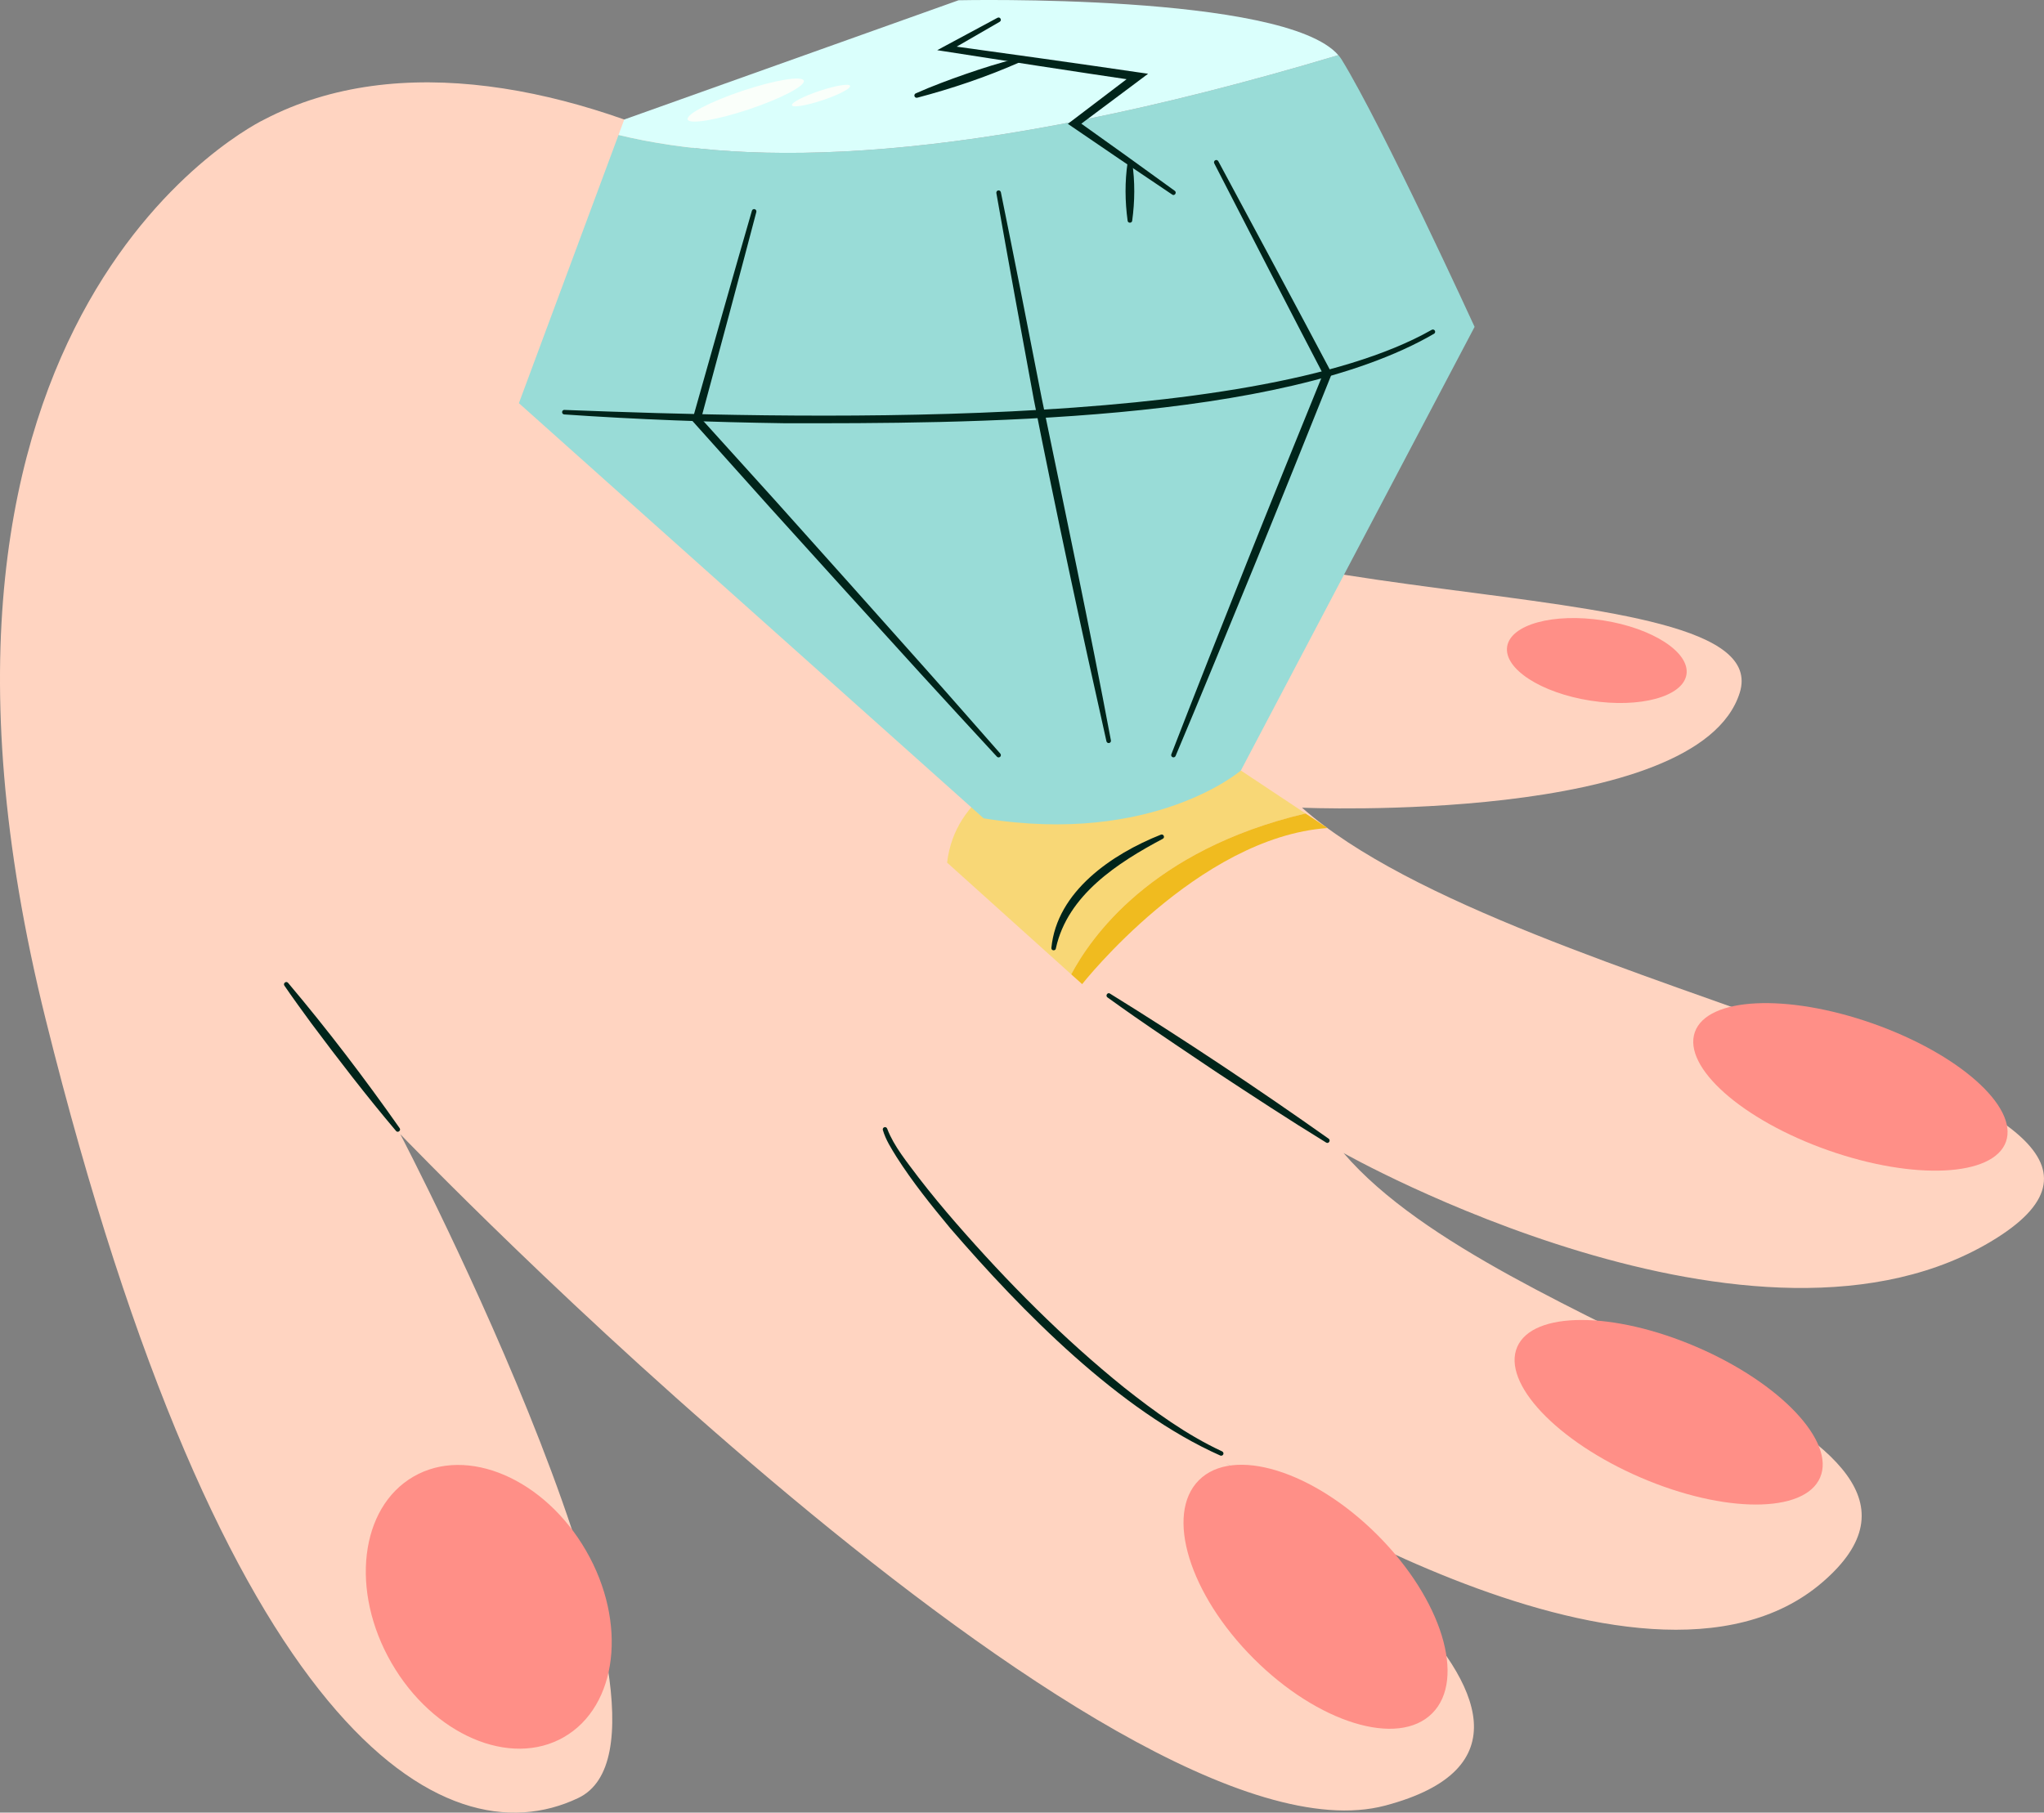 <?xml version="1.0" encoding="UTF-8"?>
<svg id="Layer_2" xmlns="http://www.w3.org/2000/svg" viewBox="0 0 475.53 421.8">
  <rect x="0" y="0" width="475.53" height="421.8" fill="#808080" stroke="none"/>
  <defs>
    <style>
      .cls-1 {
        fill: #ffd4c1;
      }

      .cls-2 {
        fill: #99dcd7;
      }

      .cls-3 {
        fill: #ff8f87;
      }

      .cls-4 {
        fill: #f0bb1f;
      }

      .cls-5 {
        fill: #dafffc;
      }

      .cls-6 {
        fill: #fafffa;
      }

      .cls-7 {
        fill: #00241a;
      }

      .cls-8 {
        fill: #f8d776;
      }
    </style>
  </defs>
  <g id="Layer_1-2" data-name="Layer_1">
    <g>
      <path class="cls-1" d="M61.52,27.79S-30.63,71.32,10.63,237.23c41.26,165.9,92.36,196.2,123.9,181.17,31.55-15.04-41.41-154.48-41.41-154.48,0,0,165.9,172.93,229.11,156.25,63.2-16.68-38.62-80.76-38.62-80.76,0,0,98.17,65.24,140.42,28.74,42.26-36.5-74.59-56.82-111.46-99.84,0,0,96.56,54.59,151.86,19.83,55.3-34.76-111.48-55.89-161.52-100.19,0,0,92.17,3.98,101.83-26.74s-141.33-14.92-160.64-57.06C224.79,62.02,123.85-4.69,61.52,27.79Z"/>
      <path class="cls-8" d="M303.73,189.3c-36.1,8.52-50.04,29.05-54.51,37.43l-28.88-26c3.69-30.87,58.04-28.28,58.04-28.28l25.35,16.85Z"/>
      <path class="cls-2" d="M343.06,76.06l-54.38,103.24s-20.27,17.52-59.84,11.13l-108.12-96.61,23.18-62.42c29.57,7.2,80.63,7.47,167.46-18.57.31.35.57.71.8,1.08,9.58,15.63,30.9,62.15,30.9,62.15Z"/>
      <ellipse class="cls-3" cx="113.71" cy="373.91" rx="26.13" ry="35" transform="translate(-171.72 106.95) rotate(-30)"/>
      <ellipse class="cls-3" cx="306.06" cy="371.57" rx="20.35" ry="38.37" transform="translate(-173.1 325.25) rotate(-45)"/>
      <ellipse class="cls-3" cx="388.19" cy="328.61" rx="16.53" ry="38.37" transform="translate(-67.23 555.03) rotate(-66.68)"/>
      <ellipse class="cls-3" cx="430.49" cy="252.92" rx="15.64" ry="38.37" transform="translate(48.94 574.96) rotate(-70.6)"/>
      <ellipse class="cls-3" cx="371.48" cy="153.7" rx="9.45" ry="21.11" transform="translate(162.59 497.19) rotate(-81.17)"/>
      <path class="cls-7" d="M206.43,262.72c1.57,4.09,4.65,7.77,7.28,11.31,2.78,3.61,5.7,7.13,8.69,10.57,11.98,13.76,24.9,26.8,39.1,38.26,7.12,5.64,14.56,11.04,22.82,14.88.27.12.39.44.27.7-.12.26-.43.38-.69.27-23.57-10.49-46.12-33.52-62.87-52.95-4.4-5.31-8.74-10.7-12.45-16.53-1.24-2.02-2.5-3.94-3.19-6.28-.08-.28.09-.57.37-.65.3-.08.59.11.66.4h0Z"/>
      <path class="cls-7" d="M258.23,231.21c17.02,10.53,34.58,22.23,50.89,33.78.52.37,0,1.25-.59.89-8.68-5.32-17.19-10.91-25.7-16.51-4.18-2.81-14.97-10.05-18.96-12.86-2.08-1.47-4.17-2.92-6.23-4.42-.52-.38,0-1.24.59-.89h0Z"/>
      <path class="cls-7" d="M244.6,220.6c1.26-13.18,14.15-21.88,25.47-26.37.62-.25,1.04.67.43.97-10.46,5.55-22.15,13.1-24.84,25.43-.03.69-1.08.68-1.06-.03h0Z"/>
      <path class="cls-7" d="M131.33,95.39c50.25,1.93,159.84,5.18,201.74-18.63.25-.16.59-.08.74.18.15.25.07.57-.18.72-35.84,20.86-109.15,20.89-151.17,20.83-17.08-.25-34.15-.87-51.2-2.05-.29-.02-.51-.27-.49-.57.02-.29.27-.51.56-.49h0Z"/>
      <path class="cls-7" d="M175.96,49.32c-3.17,12.14-9.69,36.47-12.98,48.58,0,0-.21-.88-.21-.88l17.61,19.48c8.74,9.73,26.29,29.39,34.98,39.17,5.82,6.53,11.57,13.14,17.36,19.7.19.22.17.56-.05.75-.22.19-.55.17-.74-.04-5.92-6.45-11.88-12.86-17.76-19.33-8.82-9.68-26.5-29.18-35.27-38.91,0,0-17.52-19.56-17.52-19.56l-.35-.39s.14-.49.14-.49c3.38-12.05,10.27-36.34,13.76-48.36.08-.28.38-.45.66-.36.28.08.44.37.37.65h0Z"/>
      <path class="cls-7" d="M283.43,37.51c6.7,12.41,19.84,36.94,26.43,49.4-4.5,11.29-13.47,33.54-18.07,44.78-5.33,12.97-12.89,31.47-18.29,44.22-.11.27-.42.4-.7.29-.27-.11-.4-.42-.29-.68,4.96-12.83,12.35-31.54,17.53-44.53,4.41-11.08,13.4-33.33,17.92-44.37,0,0,.04.79.04.79-6.41-12.27-19.2-37.07-25.51-49.4-.13-.26-.03-.58.23-.72.26-.13.57-.03.71.22h0Z"/>
      <path class="cls-5" d="M311.36,12.83c-86.83,26.04-137.89,25.77-167.46,18.57l1.33-3.59L223.01.06s75.84-1.7,88.35,12.77Z"/>
      <path class="cls-7" d="M232.85,44.74c3.12,15.32,6.49,32.41,9.49,47.85,5.39,26.12,11.18,53.42,16.11,79.7.06.29-.13.57-.42.62-.28.05-.56-.13-.62-.41-5.87-26.11-11.72-53.36-16.9-79.55-2.87-15.48-5.99-32.59-8.71-48.02-.05-.29.14-.57.43-.62.28-.05.56.14.61.42h0Z"/>
      <path class="cls-7" d="M272.7,45.27c-6.35-4.24-17.98-12.12-24.27-16.45,0,0,1.02-.77,1.02-.77l14.53-11.05s.45,1.78.45,1.78c-12.12-1.78-34.3-5.19-46.39-7.1,0,0,1.93-1.04,1.93-1.04l12.09-6.5c.62-.32,1.1.58.52.93,0,0-11.89,6.87-11.89,6.87,0,0-.25-1.38-.25-1.38,11.05,1.5,33.26,4.63,44.28,6.26,0,0,2.38.34,2.38.34l-1.92,1.44-14.62,10.93-.03-1.49c5.7,4.03,17.13,12.25,22.78,16.37.53.38-.02,1.27-.61.87h0Z"/>
      <path class="cls-7" d="M263.4,37.76c.67,4.54.62,9.08,0,13.62-.08.59-.99.59-1.06,0-.62-4.54-.67-9.09,0-13.62.08-.59.99-.58,1.06,0h0Z"/>
      <path class="cls-7" d="M236.91,14.63c-7.62,3.34-15.48,5.99-23.52,8.11-.29.07-.58-.1-.65-.39-.06-.26.07-.51.3-.62,3.8-1.69,7.69-3.13,11.61-4.5,3.92-1.35,7.87-2.62,11.91-3.61.61-.15.93.75.35,1.01h0Z"/>
      <path class="cls-7" d="M67,228.69c9.16,10.86,17.82,22.22,25.98,33.84.37.53-.41,1.16-.84.65-6.89-8.15-13.4-16.6-19.78-25.15-1.84-2.52-4.48-6.13-6.2-8.68-.36-.53.41-1.15.84-.65h0Z"/>
      <ellipse class="cls-6" cx="173.49" cy="23.29" rx="14.25" ry="2.28" transform="translate(1.56 56.19) rotate(-18.48)"/>
      <ellipse class="cls-6" cx="191.01" cy="22.24" rx="7.13" ry="1.14" transform="translate(2.8 61.69) rotate(-18.48)"/>
      <path class="cls-4" d="M308.83,192.69c-30.18,2.14-57.07,36.32-57.07,36.32l-2.54-2.28c4.47-8.38,18.41-28.91,54.51-37.43l5.1,3.39Z"/>
    </g>
  </g>
</svg>